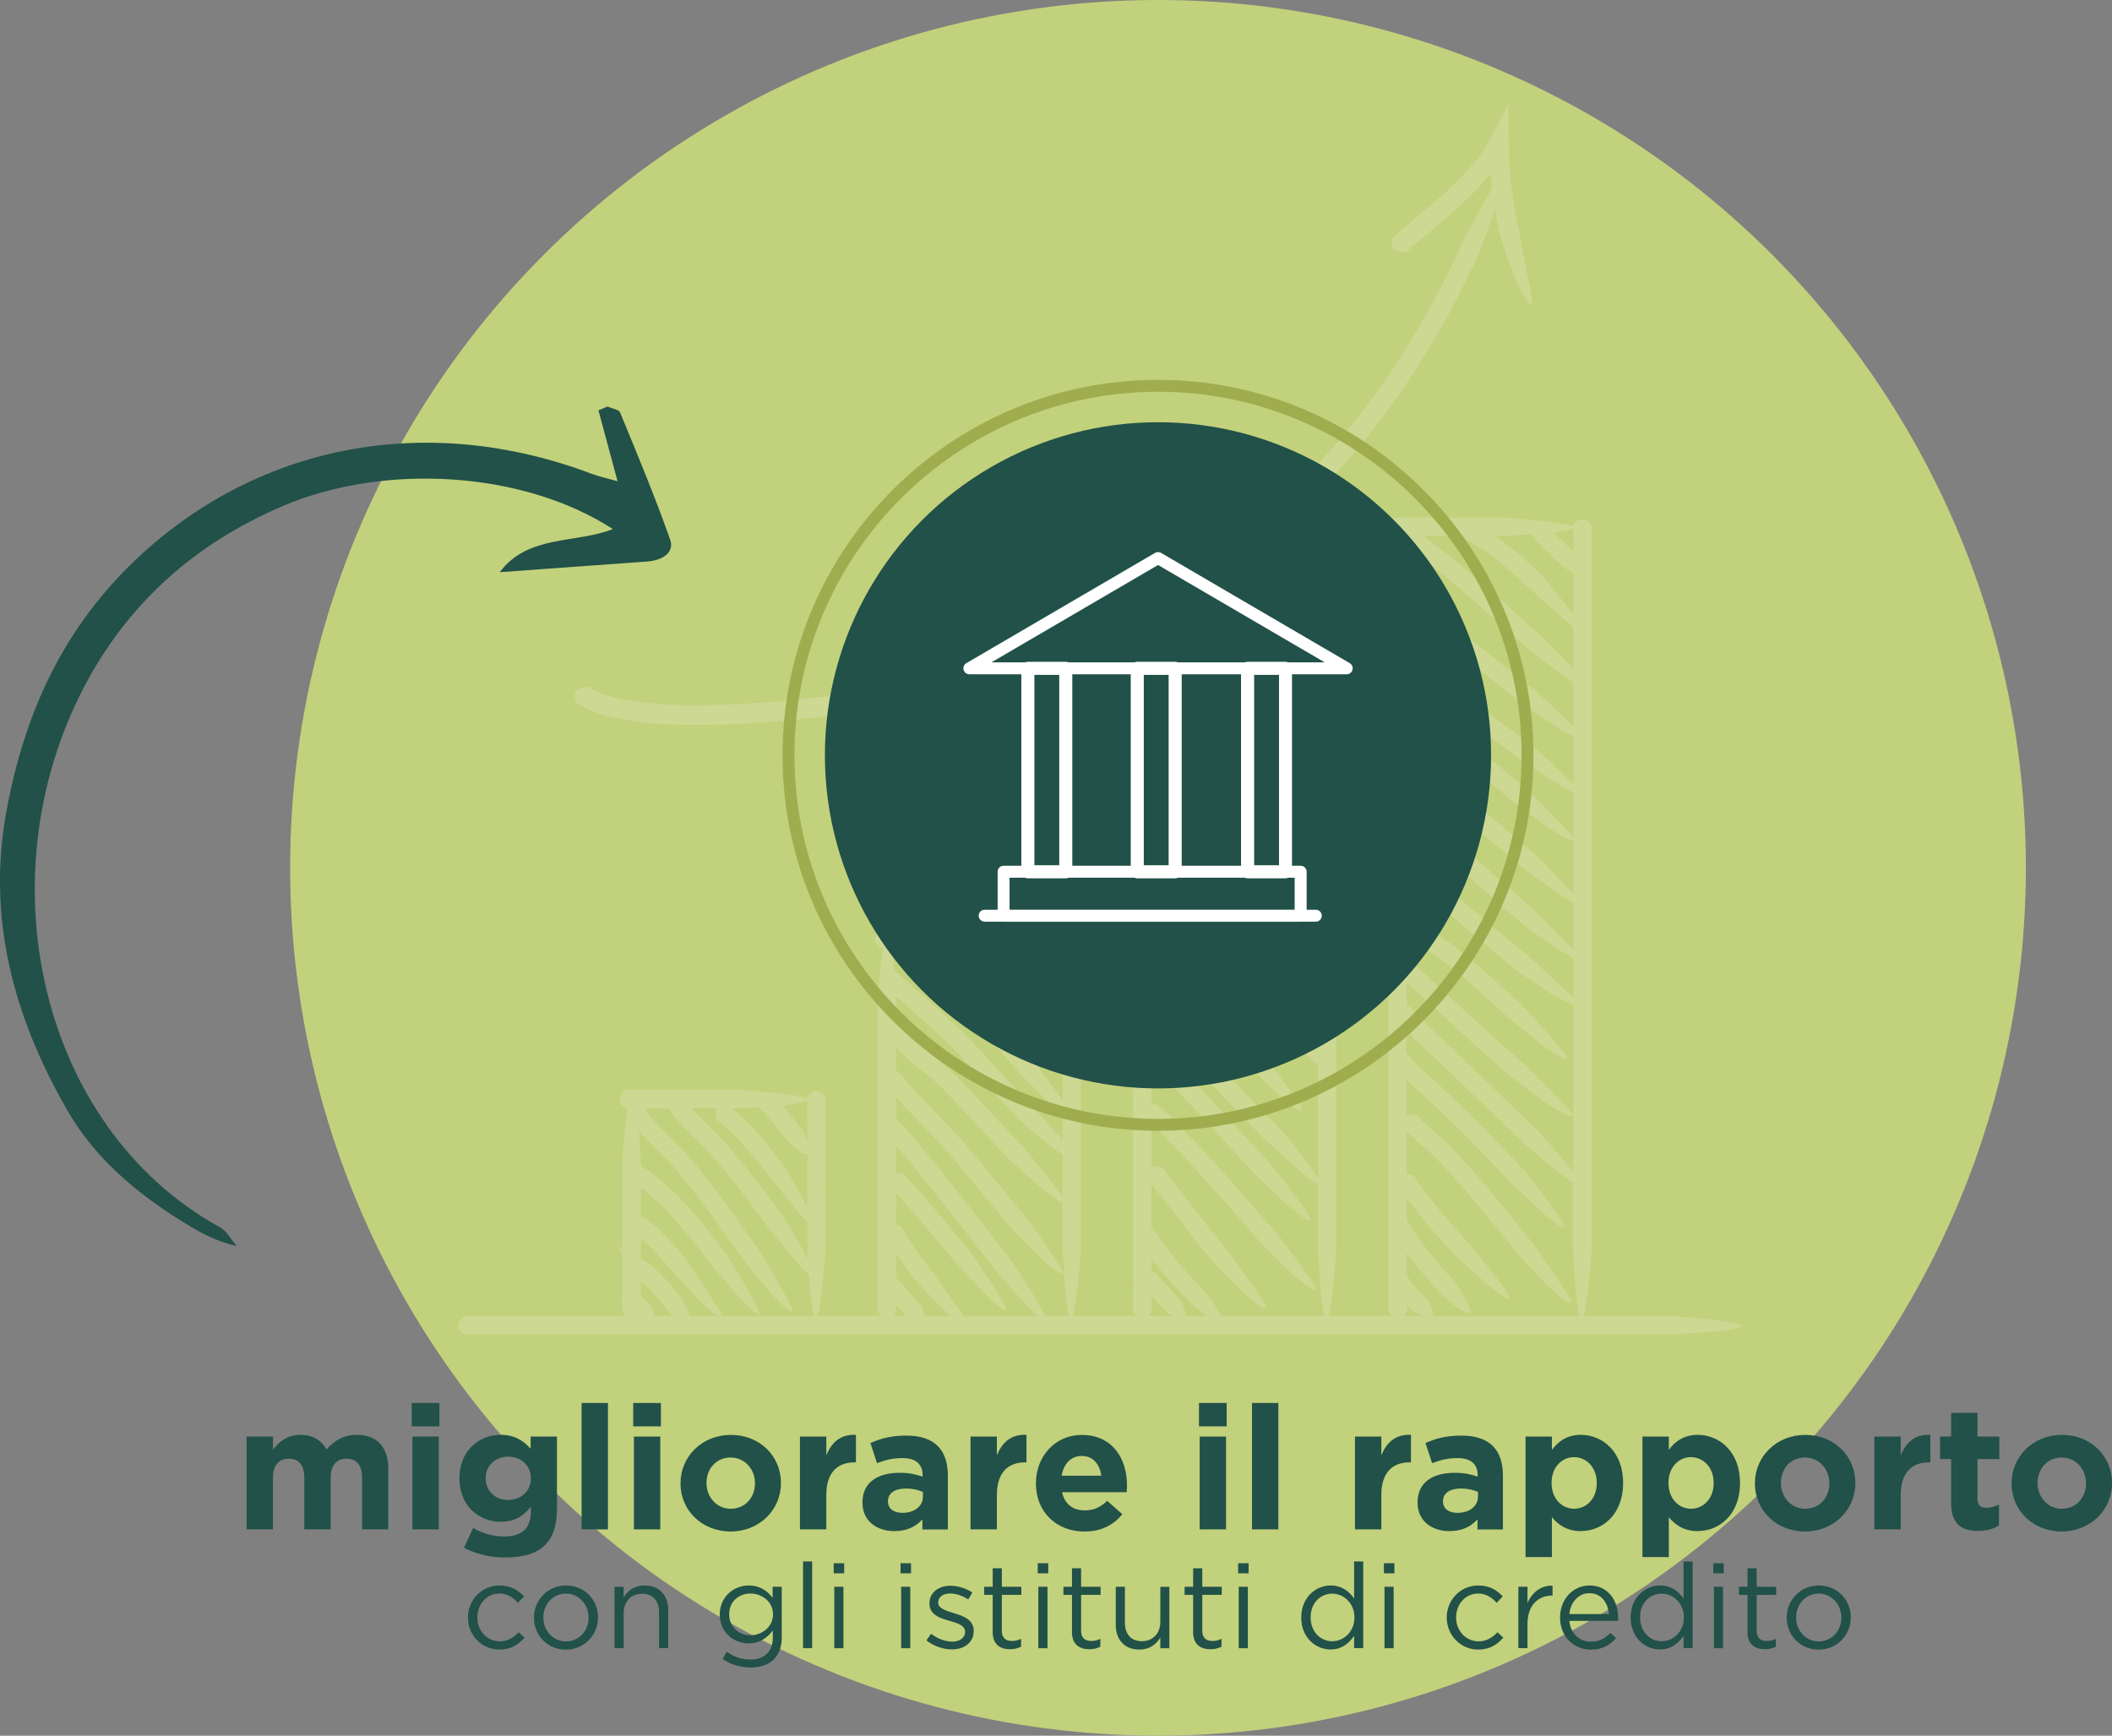 <?xml version="1.0" encoding="UTF-8"?>
<svg id="Livello_2" data-name="Livello 2" xmlns="http://www.w3.org/2000/svg" viewBox="0 0 391.14 321.46">
  <rect x="0" y="0" width="391.14" height="321.46" fill="#808080" stroke="none"/>
  <defs>
    <style>
      .cls-1 {
        fill: #a0ad4f;
      }

      .cls-2 {
        fill: #fff;
      }

      .cls-3 {
        fill: #c2d17b;
      }

      .cls-4 {
        fill: #215148;
      }

      .cls-5 {
        fill: #cdd893;
      }
    </style>
  </defs>
  <g id="varianti">
    <g>
      <circle class="cls-3" cx="214.46" cy="160.73" r="160.73"/>
      <g>
        <path class="cls-5" d="M318.53,246.52c3.83-.41,6.31-1.16.12-1.89-3.64-.52-8.84-.87-8.84-.87h-16.52c.21-.52.42-1.58.63-3.38.52-3.65.87-8.87.87-8.87V103.09s.01-5.68.01-5.68c-.01-.08-.11-.24-.14-.27-1.47-1.8-2.71-.71-3.2.05-.08.11-.08.14-.08.22v.1c-.36-.25-1.46-.5-3.62-.76-.58-.08-1.21-.16-1.84-.24-.01-.02-.03-.04-.03-.05-.02,0-.12.02-.15.03-3.29-.38-6.82-.62-6.82-.62h-3.16s-12.22-.01-12.22-.01h-5.67c-.08.01-.23.11-.27.14-1.79,1.48-.71,2.72.05,3.21.11.08.14.08.22.08h.04s0,.02.01.03c.04.13.07.14.14.19,0,0,0,0,.01,0-.02.13-.03.25-.05.38-.52,3.65-.87,8.87-.87,8.87v128.41s-.01,5.68-.01,5.68c.01.08.11.24.14.27.22.26.43.46.63.61h-11.91c.21-.52.42-1.58.63-3.38.52-3.65.87-8.87.87-8.87v-50.35c1.89,1.31,2.7,1.33,0-2.17v-35.64s0-5.68,0-5.68c-.01-.08-.11-.24-.14-.27-1.47-1.8-2.71-.71-3.2.05-.08.11-.08.14-.08.22v.1c-.36-.24-1.46-.5-3.62-.76-3.64-.52-8.84-.87-8.84-.87h-3.16s-4.32,0-4.32,0c-.13-.07-.25-.14-.38-.21-.08-.03-.27-.01-.32,0-.27.05-.49.13-.69.21h-6.52s-5.67,0-5.67,0c-.08.01-.23.11-.27.14-1.79,1.48-.71,2.72.05,3.2.11.08.14.08.22.08h.23c-.03.2-.05.4-.08.62-.52,3.65-.87,8.87-.87,8.87v88.16s-.01,5.68-.01,5.68c.01.08.11.24.14.27.21.26.42.46.63.61h-11.91c.21-.52.42-1.58.63-3.38.52-3.65.87-8.87.87-8.87v-52.03s.01-5.68.01-5.68c-.01-.08-.11-.24-.14-.27-1.47-1.8-2.71-.71-3.2.05-.08.11-.08.14-.08.22v.1c-.36-.24-1.46-.5-3.62-.76-3.64-.52-8.84-.87-8.84-.87h-3.16s-12.22-.01-12.22-.01h-5.67c-.08.01-.23.11-.27.14-1.79,1.48-.71,2.72.05,3.21.11.08.14.08.22.08h.23c-.03.2-.05.4-.08.62-.52,3.65-.87,8.87-.87,8.87v52.03s-.01,5.68-.01,5.68c.01.08.11.24.14.27.21.26.42.45.62.6h-11.9c.21-.52.42-1.58.63-3.38.52-3.65.87-8.87.87-8.87v-3.17s.01-19.28.01-19.28v-5.68c-.01-.08-.11-.24-.14-.27-1.47-1.8-2.71-.71-3.2.05-.08.11-.08.14-.08.22v.1c-.36-.24-1.46-.5-3.62-.76-3.64-.52-8.84-.87-8.84-.87h-3.16s-12.22-.01-12.22-.01h-5.67c-.08.01-.23.11-.27.14-1.79,1.48-.71,2.72.05,3.21.11.08.14.08.22.08h.23c-.03.2-.05.4-.08.62-.52,3.65-.87,8.87-.87,8.87v3.17s0,13.37,0,13.37l-.58-.32.58,1.5v4.73s0,3.21,0,3.21c-.08.08-.16.16-.21.23-.06.07-.05.07-.04.09.01.02.11.16.25.35v1.8c.01.08.11.24.14.27.21.26.42.45.62.6h-24.25s-5.67,0-5.67,0c-.08.01-.23.11-.27.14-1.79,1.48-.71,2.72.05,3.21.11.08.14.08.22.08h223.25s9.57-.57,9.17-.65ZM145.77,204.61c1.79-.19,3.29-.46,3.74-.76v7.41c-.27-.83-.6-1.57-.6-1.57,0,0-1.38-1.8-2.87-3.6-.39-.48-.79-.95-1.18-1.39.62-.05.99-.09.9-.1ZM136.6,205.26s1.86-.11,3.91-.24c.15.15.47.49.89.94.56.61,1.28,1.44,1.99,2.28,1.41,1.69,2.77,3.46,2.77,3.46,0,0,2.12,1.79,2.11,1.66.47.29.93.45,1.25.36v9.97c-.04-.08-.08-.16-.12-.24-.81-1.66-1.88-3.62-2.78-5.15-.45-.77-.85-1.43-1.15-1.9-.29-.47-.47-.75-.47-.75-.64-.86-1.29-1.71-1.96-2.56-1.2-1.51-2.46-3-3.81-4.42-1.15-1.19-2.36-2.34-3.65-3.41h1.03ZM132.83,205.26c-.09.11-.16.23-.21.36-.21.54-.12,1.15.02,1.56.03.13.05.15.12.19,1.41,1.11,2.74,2.34,4,3.66,1.26,1.32,2.45,2.73,3.61,4.18.55.69,1.09,1.4,1.63,2.11,0,0,.38.45.94,1.13.57.68,1.3,1.59,2.03,2.51,1.46,1.83,2.87,3.64,2.79,3.45.64.76,1.25,1.43,1.76,1.91v4.73s.06.93.13,2.19c-.85-1.62-1.95-3.51-2.84-5.02-.9-1.52-1.6-2.63-1.6-2.63l-1.87-2.57c-2.05-2.79-4.16-5.56-6.38-8.26-1.12-1.35-2.21-2.66-3.46-3.99-1.23-1.3-2.49-2.48-3.67-3.68-.6-.61-1.17-1.22-1.72-1.84h4.73ZM121.1,243.74c.01-.74-.24-1.51-.24-1.51,0,0-.8-.88-1.61-1.76-.2-.22-.39-.43-.57-.64v-2.57c.09.07.18.13.27.2.57.5,1.14,1.04,1.68,1.63,1.09,1.17,2.11,2.48,3.15,3.81,0,0,.44.39.94.84h-3.62ZM127.73,243.74c-.4-1.26-1.18-2.83-1.18-2.83-1.06-1.35-2.14-2.75-3.37-4.09-.62-.67-1.28-1.32-1.99-1.95-.73-.61-1.53-1.19-2.42-1.68l-.09-.05v-3.83c.91.77,1.79,1.62,2.64,2.52.32.33.63.69.94,1.03.59.66,1.16,1.32,1.73,2.01,0,0,.4.43,1.01,1.08.6.66,1.4,1.53,2.19,2.39,1.58,1.74,3.2,3.43,3.1,3.24,1.05,1.02,2.06,1.81,2.7,2.14h-5.26ZM133.67,243.74c0-.13-.05-.32-.19-.6-.27-.54-.81-1.39-1.66-2.68-.97-1.54-2.17-3.4-3.15-4.87-.98-1.47-1.76-2.55-1.76-2.55-.68-.82-1.38-1.65-2.1-2.45-.33-.37-.65-.74-1-1.1-1.35-1.42-2.79-2.8-4.45-4-.08-.04-.27-.05-.32-.05-.12,0-.24.02-.34.03v-5.43c.2.14.4.28.6.43.69.57,1.4,1.11,2.06,1.75,1.55,1.39,2.99,2.93,4.39,4.53,1.41,1.59,2.74,3.27,4.06,4.96l1.63,2.14s1.54,1.83,3.06,3.62c1.51,1.8,3.02,3.55,2.93,3.37,1.32,1.42,2.53,2.49,2.99,2.54.47.04.16-.9-1.4-3.59-.88-1.61-2.02-3.52-2.94-5.03-.92-1.51-1.64-2.61-1.64-2.61l-1.93-2.54c-1.36-1.73-2.72-3.46-4.19-5.12-1.46-1.67-2.98-3.3-4.67-4.81-.71-.68-1.5-1.29-2.27-1.92-.39-.31-.82-.59-1.22-.88l-.62-.44-.66-.39s-.12-.02-.18-.03v-.83s-.18-3.09-.36-5.69c.58.67,1.18,1.3,1.77,1.92,1.53,1.56,3.11,3,4.44,4.48,1.34,1.55,2.7,3.2,3.98,4.86,2.59,3.33,5.04,6.78,7.5,10.26l1.57,2.22s1.52,1.87,3,3.7c1.5,1.82,3.02,3.57,2.93,3.39,1.32,1.42,2.54,2.49,2.99,2.54.47.05.16-.9-1.41-3.58-1.78-3.21-4.48-7.66-4.48-7.66l-1.83-2.58c-2.46-3.48-4.95-6.98-7.59-10.39-1.33-1.71-2.68-3.36-4.13-5.03-1.52-1.69-3.1-3.12-4.55-4.6-1.18-1.21-2.3-2.45-3.13-3.76h4.35c1.1,1.57,2.37,2.96,3.64,4.25,1.24,1.26,2.49,2.43,3.63,3.63,1.11,1.18,2.22,2.52,3.31,3.82,2.16,2.63,4.23,5.34,6.26,8.1l1.6,2.18s1.52,1.85,3.01,3.67c1.49,1.82,2.97,3.59,2.88,3.4.64.71,1.24,1.33,1.75,1.79.15,2.24.29,4.33.33,4.14.16,1.54.38,2.87.63,3.5h-17.12ZM183.89,175.67s1.99-.12,4.12-.26c-.13.2-.23.37-.29.5-.04.08-.04.08-.02.1.02.02.35.34.83.84.48.49,1.1,1.17,1.7,1.85,1.21,1.37,2.36,2.81,2.36,2.81,0,0,.46.34.93.68.46.34.92.66.92.6.88.46,1.84.45,1.5-1.16-.13-1-.63-2.19-.63-2.19,0,0-1.19-1.5-2.47-2.97-.4-.46-.8-.9-1.18-1.31.93-.07,1.52-.12,1.41-.14,1.79-.19,3.29-.46,3.74-.76v18.33c-.09-.14-.19-.29-.29-.45-.96-1.56-2.16-3.42-3.15-4.89-.98-1.47-1.75-2.54-1.75-2.54-.67-.82-1.36-1.64-2.06-2.46-1.55-1.81-3.18-3.6-4.95-5.28-.47-.45-.95-.88-1.44-1.3h.72ZM180.81,175.67h.08l-.15.18c0-.07.02-.09.07-.18ZM178,175.67c0,.07.03.1.07.13.22.19.47.42.72.65l.4.37.24.21.17.14c.06.04.07.06.17.12,0,0,.01,0,.02,0,.85.69,1.68,1.4,2.48,2.17,1.65,1.56,3.2,3.26,4.71,5.01.58.67,1.15,1.36,1.73,2.05,0,0,1.61,1.76,3.2,3.48,1.58,1.74,3.18,3.42,3.08,3.24.66.65,1.29,1.21,1.82,1.63v8.98c-2.09-3-5.08-6.93-5.08-6.93l-2.07-2.38-7.46-8.6c-1.27-1.43-2.46-2.85-3.89-4.29-1.4-1.4-2.87-2.67-4.29-3.91-.8-.7-1.58-1.39-2.34-2.09h6.33ZM167.35,175.67c0,.18.02.35.05.5.02.14.04.16.1.22,1.38,1.42,2.84,2.71,4.27,3.95,1.43,1.24,2.83,2.46,4.12,3.74,1.24,1.25,2.49,2.73,3.74,4.13l7.45,8.58,1.79,2.05s1.69,1.72,3.37,3.37c1.68,1.66,3.36,3.24,3.25,3.07.46.4.9.76,1.31,1.08v4.8c-.99-1.1-2.05-2.27-2.92-3.26-1.14-1.32-1.98-2.29-1.98-2.29-.74-.73-1.46-1.49-2.18-2.24-3.13-3.28-6.16-6.7-9.3-10.07-.8-.85-1.59-1.71-2.46-2.52-.84-.8-1.68-1.59-2.53-2.37-1.7-1.56-3.42-3.08-5.14-4.59-1.42-1.25-2.83-2.5-4.21-3.76-.07-.04-.25-.07-.29-.08-.06,0-.1,0-.16,0-.13-2.01-.26-3.75-.29-3.58-.03-.25-.05-.5-.08-.74h2.1ZM165.91,184.5c.71.63,1.41,1.26,2.12,1.89,1.71,1.51,3.42,3.02,5.09,4.55.83.77,1.66,1.54,2.48,2.32.8.75,1.56,1.57,2.33,2.39,3.1,3.32,6.15,6.75,9.33,10.09.64.66,1.26,1.32,1.91,1.97,0,0,1.79,1.64,3.65,3.14,1.84,1.52,3.74,2.88,3.61,2.72.13.09.25.16.38.25v7.8c-.34-.52-.87-1.23-1.64-2.18-2.24-2.9-5.56-6.9-5.56-6.9l-2.17-2.29-7.99-8.52-2.03-2.12-1.05-1.08c-.36-.36-.82-.74-1.19-1.05-1.55-1.28-3.07-2.44-4.47-3.67-1.35-1.19-2.62-2.46-3.42-3.81-.05-.05-.2-.11-.24-.12-.41-.12-.75-.18-1.07-.19v-4.08s-.03-.43-.07-1.1ZM165.3,243.74c.25-.19.45-.43.59-.65.08-.11.08-.14.08-.22v-1.15c.74.83,1.43,1.62,1.79,2.02h-2.46ZM171.23,243.74c-.15-.91-.59-1.89-.59-1.89,0,0-1.16-1.32-2.33-2.64-.6-.66-1.2-1.31-1.66-1.81-.31-.33-.55-.58-.68-.72v-4.53c.37.55.73,1.11,1.12,1.65.33.47.67.93,1.01,1.39.55.74,1.12,1.47,1.69,2.2,0,0,1.63,1.82,3.31,3.5,1.19,1.21,2.39,2.35,2.94,2.85h-4.8ZM178.49,243.74c-.2-.29-.42-.6-.67-.94-1.04-1.52-2.34-3.3-3.35-4.72-1.01-1.44-1.74-2.47-1.74-2.47-.65-.81-1.28-1.62-1.9-2.45-.32-.44-.65-.88-.95-1.33-1.07-1.51-2.06-3.05-2.96-4.63-.05-.06-.21-.14-.24-.16-.25-.1-.49-.16-.7-.2v-5.85c.88.97,1.76,1.94,2.62,2.93,2.15,2.46,4.26,4.97,6.35,7.5l1.72,2.09s1.63,1.76,3.23,3.48c1.6,1.72,3.19,3.4,3.09,3.22,2.77,2.71,4.93,4.11,1.53-1.11-1.92-3.14-4.94-7.41-4.94-7.41l-2.01-2.45c-2.1-2.55-4.22-5.09-6.41-7.59-1.26-1.43-2.53-2.85-3.84-4.25-.06-.05-.24-.1-.29-.1-.43-.06-.78-.05-1.07.01v-5.09c.38.44.76.87,1.14,1.31,5.35,6.39,10.5,13.04,15.65,19.66l1.66,2.14s6.33,7.23,6.15,6.86c.58.6,1.14,1.14,1.62,1.56h-13.71ZM193.58,243.74c-.25-.57-.71-1.42-1.45-2.63-1.83-3.19-4.74-7.53-4.74-7.53l-1.94-2.5c-5.17-6.64-10.3-13.28-15.74-19.78-.62-.73-1.24-1.46-1.88-2.18-.59-.66-1.17-1.31-1.86-1.97v-3.89c.51.57,1.02,1.13,1.54,1.68,3.1,3.3,6.32,6.38,9.12,9.73l8.57,10.32,1.75,2.09s1.66,1.75,3.31,3.43c1.65,1.69,3.32,3.3,3.21,3.12,1.44,1.3,2.73,2.26,3.19,2.28.47,0,.09-.92-1.71-3.45-1.02-1.53-2.3-3.33-3.33-4.76-1.03-1.43-1.79-2.48-1.79-2.48l-2.03-2.42-8.59-10.35c-2.95-3.52-6.21-6.64-9.24-9.87-1.28-1.36-2.52-2.74-3.69-4.16-.06-.05-.23-.11-.27-.11-.02,0-.04,0-.07,0v-4.36c.79.89,1.63,1.68,2.47,2.43,1.52,1.34,3.1,2.53,4.54,3.73.38.32.67.55,1,.88l.98,1.01,2,2.09,7.98,8.5,1.87,1.98s1.76,1.65,3.52,3.23c1.76,1.58,3.52,3.08,3.4,2.91,1.28,1.01,2.44,1.78,3.05,1.99v8.35s.57,9.6.64,9.19c.16,1.55.38,2.87.64,3.5h-4.5ZM231.18,139.55s1.18-.07,2.68-.16c-.18.31-.28.59-.34.77-.03.08-.02.09,0,.11.03.02.5.42,1.16,1.05.66.63,1.51,1.5,2.31,2.41,1.61,1.83,3.1,3.81,3.1,3.81,0,0,.57.51,1.14,1.01.57.5,1.13.99,1.12.92,1.05.74,2.13.92,1.54-1.1-.27-1.25-1.01-2.8-1.01-2.8,0,0-1.54-2.07-3.29-4.06-.76-.86-1.55-1.69-2.23-2.36,1.75-.12,3.14-.23,2.98-.25,1.79-.19,3.29-.46,3.74-.76v17.53c-.04-.06-.08-.11-.12-.17-1-1.55-2.28-3.38-3.35-4.8-1.07-1.42-1.9-2.45-1.9-2.45-.73-.78-1.46-1.56-2.22-2.32-2.21-2.26-4.55-4.43-7.11-6.38h1.79ZM212.83,139.55c0,.08.02.16.03.23.02.14.04.16.09.22,1.31,1.38,2.65,2.74,3.99,4.08,4.74,4.75,9.61,9.33,14.47,13.91l1.97,1.86s1.84,1.54,3.64,3.04c1.8,1.51,3.55,2.98,3.44,2.82,3.02,2.38,5.33,3.58,1.4-1.28-2.26-2.92-5.81-6.76-5.81-6.76l-2.3-2.17c-4.85-4.58-9.7-9.15-14.38-13.85-.69-.7-1.37-1.4-2.06-2.11h5.96c1.2.68,2.38,1.45,3.5,2.29,2.59,1.91,5,4.14,7.3,6.48.63.63,1.24,1.28,1.85,1.93,0,0,.43.41,1.07,1.02.63.62,1.47,1.44,2.31,2.26,1.65,1.65,3.27,3.29,3.17,3.11.58.55,1.14,1.04,1.62,1.43v16.73c-.21-.25-.43-.49-.63-.72-1.18-1.32-2.09-2.27-2.09-2.27l-2.35-2.15c-3.48-3.16-7.02-6.24-10.54-9.32l-5.3-4.63c-.23-.2-.43-.39-.68-.59l-.74-.58-1.42-1.07c-.93-.7-1.84-1.39-2.69-2.1-1.37-1.15-2.64-2.39-3.49-3.75-.05-.05-.2-.11-.24-.12-.29-.08-.55-.13-.8-.15-.17-2.8-.46-7.34-.51-7.06-.03-.25-.05-.5-.08-.74h.29ZM239.12,202.31c-2.11-3-5.23-7.14-5.23-7.14l-2.06-2.39c-4.45-5.16-8.91-10.4-13.94-15.18-.7-.66-1.4-1.32-2.13-1.96l-1.09-.96-1.12-.92c-.06-.04-.2-.06-.27-.06v-5.94c.1.08.21.15.31.23.73.56,1.48,1.11,2.19,1.71,6.93,5.6,13.13,12.16,19.26,18.8l1.84,2s1.73,1.66,3.43,3.29c1.7,1.63,3.4,3.19,3.29,3.02.17.15.34.29.5.42v20.92c-.31-.53-.8-1.24-1.5-2.17-2.15-3.01-5.57-6.96-5.57-6.96l-2.22-2.26c-5.9-6.02-11.72-12.08-16.85-18.64-1.15-1.47-2.26-2.96-3.32-4.49-.06-.06-.22-.12-.27-.14-.44-.12-.8-.15-1.11-.13v-5.33l.22.19c.7.6,1.37,1.24,2.05,1.88,4.85,4.61,9.26,9.77,13.71,14.93l1.78,2.06s1.68,1.72,3.36,3.39c1.68,1.66,3.38,3.24,3.27,3.06,1.46,1.28,2.8,2.19,3.25,2.2.47,0,.06-.92-1.79-3.41ZM239.68,188.5l-2.14-2.33c-6.16-6.67-12.44-13.34-19.63-19.15-.74-.62-1.52-1.19-2.28-1.78-.76-.6-1.55-1.14-2.35-1.7,0,0-.01,0-.02,0v-3.9c1.06,1.16,2.22,2.18,3.36,3.13,1.3,1.08,2.61,2.08,3.8,3.12l3.68,3.28c2.44,2.2,4.85,4.44,7.25,6.7l1.97,1.86s7.34,6.18,7.1,5.85c3.07,2.35,5.39,3.49,1.39-1.29-2.29-2.89-5.82-6.73-5.82-6.73l-2.3-2.18c-2.41-2.27-4.84-4.53-7.3-6.75l-3.72-3.32c-1.3-1.13-2.62-2.14-3.86-3.17-1.42-1.17-2.74-2.37-3.79-3.71-.06-.05-.22-.1-.26-.1-.62-.12-1.11-.1-1.48.02v-4.38c.71.74,1.45,1.41,2.2,2.04,1.87,1.58,3.87,2.88,5.5,4.32l5.27,4.61c3.53,3.07,7.05,6.14,10.5,9.27l1.99,1.82s1.84,1.52,3.64,3.01c.6.5,1.19,1,1.71,1.43v15.8c-2.02-2.75-4.41-5.76-4.41-5.76ZM212.59,243.74c.25-.2.45-.44.59-.65.08-.11.08-.14.08-.22v-2.84c.15.17.31.34.47.5,1.2,1.31,2.45,2.61,2.45,2.61,0,0,.48.29.97.57.02.01.05.03.07.04h-4.63ZM219.57,243.74c.04-.22.02-.52-.11-.91-.21-.94-.76-2-.76-2,0,0-1.21-1.27-2.43-2.59-1.23-1.33-2.47-2.67-2.5-2.7-.02,0-.12.04-.14.05-.13.07-.24.14-.36.21v-2.69c.67.9,1.42,1.85,2.21,2.78,1.26,1.5,2.59,2.92,3.59,3.96,1.01,1.03,1.68,1.72,1.68,1.72,0,0,.92.71,1.84,1.41.36.27.71.53,1.01.75h-4.02ZM226.16,243.74c-.11-.23-.26-.5-.45-.81-.9-1.61-2.41-3.61-2.41-3.61,0,0-.66-.68-1.66-1.7-.99-1.03-2.28-2.41-3.5-3.86-1.22-1.44-2.36-2.93-3.15-4.11-.8-1.17-1.27-1.99-1.3-2.04-.03-.02-.15-.04-.18-.04-.09,0-.17.02-.25.02v-8.27c.89,1.27,1.86,2.38,2.76,3.47l.43.52c.13.16.26.32.4.51l.83,1.09,1.69,2.2c1.13,1.46,2.28,2.92,3.44,4.37l1.73,2.12s1.65,1.78,3.32,3.46c1.67,1.69,3.37,3.27,3.26,3.09,1.47,1.28,2.8,2.2,3.26,2.2.47-.01.05-.91-1.79-3.4-2.2-3.08-5.14-7.18-5.14-7.18l-1.98-2.43c-1.14-1.43-2.28-2.87-3.4-4.32l-1.68-2.18-.84-1.11c-.13-.18-.29-.38-.45-.58l-.45-.55c-1.23-1.47-2.43-2.85-3.26-4.28-.05-.05-.2-.12-.24-.13-.83-.27-1.44-.27-1.89-.06v-7.92c.97.82,1.9,1.76,2.84,2.73l2.04,2.14c.35.36.71.73,1.04,1.06.33.34.65.7.98,1.05,1.3,1.41,2.63,2.87,3.93,4.33,2.61,2.92,5.18,5.87,7.78,8.83l1.8,2.04s1.71,1.69,3.39,3.35c1.69,1.65,3.38,3.22,3.27,3.05,2.94,2.54,5.18,3.78,1.46-1.2-2.11-3.01-5.28-7.13-5.28-7.13l-2.09-2.37c-2.59-2.95-5.17-5.91-7.79-8.85-1.32-1.48-2.62-2.92-3.99-4.4-.34-.37-.68-.74-1.03-1.1-.36-.36-.69-.69-1.03-1.04l-2.03-2.13c-1.33-1.38-2.73-2.8-4.43-4.02-.08-.04-.28-.06-.32-.06-.2,0-.38.04-.54.07v-7.15c.14.12.27.24.41.35l.54.44.45.36,2.02,2.07c4.75,4.9,9.37,9.94,14.02,14.99l1.84,2s1.74,1.66,3.45,3.28c1.71,1.62,3.41,3.17,3.3,3,2.95,2.51,5.2,3.76,1.45-1.22-2.13-3-5.4-7.06-5.4-7.06l-2.14-2.32c-4.64-5.04-9.28-10.11-14.07-15.06l-2.19-2.25-.59-.46-.49-.4c-.32-.27-.63-.55-.88-.79-.05-.03-.19-.04-.23-.04-.05.01-.11.01-.15.04l-.06.03c-.12.1-.26.2-.4.28-.14.08-.22.14-.31.18.02-.09.04-.17.04-.26,0-.14-.02-.29-.1-.43-.06-.07-.08-.14-.21-.21-.07-.03-.13-.06-.23-.08-.03,0-.05,0-.08,0v-6.3c.66.89,1.32,1.78,2,2.65,5.28,6.75,11.2,12.89,17.12,18.93l1.9,1.94s1.78,1.6,3.53,3.17c1.75,1.57,3.44,3.11,3.33,2.94,1.24,1.05,2.35,1.88,2.94,2.12v11.73s.57,9.6.64,9.19c.16,1.55.38,2.87.64,3.5h-19.21ZM291.38,97.88v4.19c-.11-.1-.22-.21-.35-.32-.62-.58-1.45-1.34-2.25-2.12-.35-.34-.69-.67-1.01-1,1.74-.19,3.17-.45,3.61-.75ZM278.47,99.29s2.59-.15,5.02-.31c.17.21.37.47.62.74.61.7,1.44,1.54,2.26,2.33.83.8,1.66,1.56,2.27,2.13.61.57,1.02.94,1.02.94,0,0,.58.35,1.17.69.19.11.38.22.55.32v7.79c-.15-.21-.31-.42-.49-.66-1.07-1.5-2.45-3.26-3.58-4.63-1.13-1.37-2.03-2.35-2.03-2.35-.77-.74-1.54-1.49-2.35-2.21-1.65-1.5-3.37-2.95-5.21-4.28-.24-.17-.49-.34-.73-.51h1.47ZM270.85,99.29c.04.1.09.2.13.28.06.12.08.13.15.17,1.59.82,3.12,1.77,4.6,2.84,1.7,1.23,3.34,2.6,4.92,4.03.66.59,1.3,1.21,1.95,1.82,0,0,1.79,1.54,3.52,3.11,1.73,1.57,3.43,3.13,3.32,2.95.71.61,1.38,1.13,1.94,1.52v7.85c-1.14-1.21-2.43-2.54-3.5-3.63-1.23-1.26-2.14-2.18-2.14-2.18l-2.36-2.09c-6.08-5.41-12.11-11-18.74-15.98-.31-.24-.62-.47-.94-.7h7.14ZM260.35,101.09c.76.54,1.52,1.07,2.25,1.64,6.44,4.83,12.41,10.35,18.52,15.79l2.04,1.81s1.9,1.49,3.79,2.9c1.89,1.42,3.79,2.74,3.66,2.59.26.17.52.33.77.48v8.17c-.13-.13-.27-.26-.42-.39-2.62-2.57-6.49-6.04-6.49-6.04l-2.48-1.95-8.12-6.5-2.04-1.64-.51-.41-.58-.43c-.39-.27-.76-.53-1.13-.77-1.49-.98-2.94-1.86-4.26-2.83-1.43-1.05-2.75-2.21-3.5-3.5-.04-.05-.19-.1-.23-.11-.4-.12-.74-.17-1.06-.19v-.47s-.36-6.11-.55-8.38c.11.08.23.16.34.24ZM287.56,205.05c3.29,2.08,5.67,2.98,1.27-1.4-1.26-1.34-2.82-2.9-4.06-4.15-1.25-1.24-2.16-2.16-2.16-2.16l-2.37-2.06c-5.27-4.63-10.42-9.43-15.61-14.22l-4.08-3.74v-4.14c.7.54,1.4,1.06,2.11,1.56,1.34.94,2.66,1.82,3.91,2.74.63.46,1.22.92,1.83,1.42.61.5,1.25,1,1.85,1.51,2.44,2.02,4.8,4.14,7.16,6.29l1.99,1.83s1.86,1.52,3.68,3c1.83,1.48,3.66,2.9,3.53,2.74,1.57,1.13,2.97,1.95,3.43,1.91.47-.05-.02-.92-2.08-3.24-1.18-1.4-2.66-3.06-3.85-4.36-1.2-1.3-2.08-2.25-2.08-2.25l-2.33-2.15c-2.37-2.18-4.78-4.34-7.28-6.41-.63-.53-1.24-1.01-1.87-1.53-.63-.52-1.3-1.04-1.97-1.53-1.33-.98-2.68-1.87-3.96-2.78-1.47-1.04-2.86-2.09-4.07-3.28v-5.79c.6.51,1.21,1,1.81,1.48,5.54,4.41,10.91,9.16,16.47,13.7l2.12,1.72s1.97,1.4,3.94,2.72c1.97,1.32,3.94,2.54,3.8,2.39,1.04.6,2,1.07,2.69,1.32v30.91c-.19-.24-.4-.5-.64-.79-2.28-2.91-5.79-6.76-5.79-6.76l-2.28-2.19-8.79-8.44-4.39-4.22c-1.48-1.44-3-2.81-4.44-4.19-1.34-1.29-2.67-2.6-3.79-3.95-.06-.05-.22-.1-.26-.1-.16-.03-.31-.04-.46-.05v-4.45l1.77,1.62c5.18,4.77,10.35,9.59,15.67,14.26l2.06,1.79s1.92,1.47,3.82,2.86c1.91,1.39,3.81,2.71,3.68,2.55ZM289.9,183.4c-2.65-2.52-6.46-6.02-6.46-6.02l-2.44-1.98c-5.51-4.5-10.86-9.23-16.51-13.74-1.42-1.13-2.79-2.25-3.93-3.47v-5.14c1.08,1,2.2,1.88,3.32,2.74l2.09,1.55c.64.46,1.29,1.04,1.93,1.56,1.31,1.1,2.61,2.21,3.9,3.33l7.75,6.83,2.06,1.79s1.92,1.47,3.84,2.86c1.92,1.39,3.85,2.68,3.72,2.52.83.51,1.61.94,2.24,1.23v7.35c-.38-.39-.87-.85-1.49-1.41ZM290.39,174.81c-2.56-2.61-6.24-6.25-6.24-6.25l-2.37-2.07-7.75-6.84c-1.3-1.14-2.62-2.26-3.95-3.38-.7-.56-1.33-1.14-2.08-1.68l-2.06-1.53c-1.47-1.12-2.89-2.27-4.07-3.52-.06-.04-.22-.08-.26-.08-.41-.04-.75-.03-1.05.02v-6.35c1.04.78,2.07,1.57,3.09,2.37,5.37,4.21,10.59,8.65,15.83,13.1l2.07,1.76s1.93,1.43,3.82,2.84c1.9,1.39,3.78,2.73,3.65,2.57.9.59,1.73,1.09,2.37,1.41v8.62c-.28-.29-.61-.62-.99-.99ZM290.31,164.38c-2.48-2.71-6.22-6.34-6.22-6.34l-2.41-2.04c-5.24-4.45-10.48-8.92-15.92-13.19-1.5-1.17-3.01-2.34-4.55-3.47-.07-.04-.26-.05-.3-.05-.12,0-.24.02-.35.03v-5.78c.46.36.93.68,1.37.98.83.54,1.54,1.02,2.34,1.56,4.86,3.26,9.4,6.95,13.93,10.74l2.08,1.74s1.93,1.42,3.83,2.82c1.9,1.39,3.8,2.72,3.67,2.56,1.63,1.06,3.06,1.8,3.51,1.74.04,0,.08-.02.1-.04v9.9c-.3-.34-.66-.72-1.08-1.15ZM289.05,152.54c-2.5-2.68-6.24-6.31-6.24-6.31l-2.43-2.04c-4.55-3.8-9.21-7.6-14.19-10.94-.77-.53-1.62-1.1-2.38-1.59-.76-.5-1.42-.98-1.98-1.53-.05-.04-.22-.06-.25-.06-.4-.02-.73.01-1.02.07v-3.8c.47.29.93.57,1.39.83.84.49,1.58.93,2.38,1.44,5.07,3.17,9.96,6.65,14.79,10.24l2.17,1.62s1.99,1.32,3.95,2.62c1.96,1.3,3.88,2.56,3.74,2.41.92.56,1.76,1.03,2.42,1.32v8.49c-.18-.44-.9-1.31-2.34-2.77ZM290.21,144.07c-2.58-2.63-6.53-6.06-6.53-6.06l-2.54-1.9c-4.86-3.62-9.83-7.16-15-10.4-.79-.51-1.67-1.03-2.47-1.5-.81-.47-1.59-.94-2.31-1.43-.07-.03-.24-.03-.28-.03-.19.02-.36.06-.52.09v-8.96c.14.14.28.29.42.42.76.73,1.55,1.38,2.36,1.96,1.48,1.08,3,2,4.41,2.92.35.23.7.46,1.02.69l.47.34.5.4,2.02,1.62,8.14,6.51,2.14,1.68s1.98,1.37,3.94,2.68c1.96,1.31,3.91,2.55,3.77,2.4.59.34,1.14.64,1.64.9v8.84c-.32-.34-.71-.73-1.18-1.18ZM259.88,243.75c.25-.2.45-.44.59-.66.08-.11.08-.14.08-.22v-1.15c.16.15.31.3.45.43.53.49.9.79.9.79,0,0,.53.27,1.06.49.29.13.58.24.78.31h-3.86ZM265.07,243.75c.35-.19.48-.62.1-1.43-.35-.92-.99-1.91-.99-1.91,0,0-.34-.28-.8-.71-.47-.43-1.07-1.02-1.57-1.64-.25-.31-.47-.63-.66-.92-.11-.17-.1-.21-.37-.61-.08-.11-.15-.21-.23-.31h0v-4.1c.52.7,1.09,1.43,1.66,2.15,1.16,1.44,2.36,2.82,3.26,3.83.91,1.01,1.51,1.68,1.51,1.68,0,0,.85.7,1.68,1.4.84.68,1.66,1.34,1.63,1.25,1.48,1.01,2.8,1.33,1.42-1.25-.75-1.58-2.08-3.55-2.08-3.55,0,0-.6-.67-1.51-1.68-.9-1.01-2.08-2.37-3.2-3.76-1.13-1.39-2.19-2.83-2.94-3.95-.75-1.11-1.21-1.89-1.24-1.94-.03-.02-.15-.03-.18-.03-.01,0-.02,0-.03,0v-4.44c.61.86,1.24,1.71,1.89,2.53,1.59,2.03,3.26,3.98,4.98,5.87.61.68,1.24,1.35,1.86,2.02,0,0,1.76,1.66,3.51,3.24,1.75,1.58,3.48,3.1,3.37,2.93,2.97,2.45,5.25,3.69,1.43-1.24-1.1-1.48-2.49-3.21-3.6-4.58-1.11-1.37-1.93-2.36-1.93-2.36-.71-.76-1.43-1.52-2.13-2.3-1.67-1.85-3.29-3.74-4.81-5.68-1.15-1.45-2.22-2.95-3.22-4.49-.05-.06-.22-.13-.26-.14-.43-.14-.79-.18-1.1-.17v-7.95c1.19,1.38,2.53,2.36,3.67,3.35l.51.45.23.21.25.25,1.01,1.02c.68.68,1.33,1.39,2,2.09,1.31,1.42,2.6,2.86,3.86,4.34,2.53,2.95,4.98,5.99,7.44,9.04l1.71,2.11s1.62,1.78,3.25,3.49c1.62,1.72,3.27,3.35,3.16,3.17,1.42,1.33,2.72,2.29,3.17,2.31.47,0,.09-.91-1.67-3.47-2.01-3.07-5-7.32-5-7.32l-1.99-2.46c-2.46-3.05-4.93-6.12-7.5-9.12-1.28-1.51-2.61-2.98-3.95-4.44-.69-.72-1.36-1.45-2.07-2.16l-1.06-1.07-.27-.27-.31-.29-.6-.52c-.76-.64-1.47-1.21-2.13-1.8-.65-.59-1.24-1.18-1.65-1.79-.05-.04-.2-.09-.23-.09-.8-.15-1.41-.16-1.86.04v-6.54c.56.54,1.12,1.07,1.68,1.57l2.05,1.81,1.98,1.85c1.32,1.25,2.63,2.52,3.92,3.8,2.59,2.56,5.12,5.19,7.64,7.84l1.86,1.97s1.74,1.64,3.45,3.26c1.71,1.61,3.39,3.18,3.28,3.01,2.91,2.53,5.15,3.83,1.46-1.2-2.1-3.03-5.41-7.08-5.41-7.08l-2.18-2.31c-2.53-2.67-5.09-5.32-7.71-7.91-1.31-1.3-2.63-2.58-3.97-3.86l-2.04-1.9-2.07-1.83c-1.38-1.23-2.68-2.47-3.65-3.82-.05-.05-.21-.1-.25-.11-.02,0-.04,0-.06,0v-4.25c.71.73,1.43,1.43,2.15,2.13,1.49,1.43,2.99,2.79,4.43,4.18l4.4,4.22,8.8,8.45,1.96,1.88s7.31,6.22,7.07,5.89c.74.58,1.44,1.08,2.01,1.44v11.99s.57,9.6.64,9.19c.16,1.55.38,2.88.64,3.5h-27.59Z"/>
        <path class="cls-5" d="M179.8,123.81l-3.22.89-3.24.81c-1.09.27-2.15.53-3.23.75-1.08.23-2.17.43-3.27.63-8.78,1.57-17.69,2.67-26.59,3.3-4.45.31-8.91.47-13.33.4-4.42-.09-8.85-.39-13-1.37-1.84-.45-3.62-1.09-5.01-2-.06-.03-.22-.03-.26-.02-1.08.16-1.78.52-2.05,1.06-.28.53-.14,1.24.1,1.75.06.16.09.18.18.25,2,1.3,4.1,1.99,6.17,2.51,4.55,1.08,9.08,1.37,13.57,1.48,4.5.08,8.97-.07,13.42-.37,8.91-.6,17.75-1.69,26.54-3.22,2.2-.4,4.41-.8,6.61-1.34,2.17-.54,4.34-1.05,6.49-1.67,2.16-.57,4.29-1.25,6.44-1.89l3.19-1.05c1.07-.34,2.12-.72,3.17-1.11,4.22-1.5,8.36-3.23,12.43-5.11,4.08-1.86,8.05-3.97,11.92-6.23,3.89-2.25,7.63-4.73,11.26-7.37.9-.67,1.82-1.31,2.7-2.01l2.65-2.09c.87-.71,1.72-1.44,2.58-2.16.87-.71,1.7-1.47,2.53-2.22,1.69-1.48,3.29-3.06,4.9-4.63.79-.79,1.56-1.61,2.35-2.42.79-.8,1.54-1.63,2.29-2.47,3.04-3.31,5.86-6.81,8.54-10.41,2.71-3.58,5.16-7.35,7.53-11.15l1.73-2.89c.58-.96,1.1-1.95,1.66-2.93,1.12-1.94,2.12-3.95,3.16-5.94l2.54-5.23.73-1.62s.23-.61.57-1.51c.17-.45.37-.98.58-1.54.2-.57.4-1.17.61-1.77.4-1.18.79-2.34,1.08-3.19.1.6.21,1.2.32,1.8.2.97.38,1.94.62,2.91,0,0,.73,2.52,1.61,4.92.87,2.41,1.87,4.69,1.84,4.47.89,1.89,1.81,3.35,2.26,3.55.23.1.34-.12.3-.77-.05-.64-.25-1.72-.61-3.33-.39-1.92-.86-4.21-1.2-6.04-.34-1.82-.55-3.17-.55-3.17-.26-1.07-.48-2.15-.69-3.23-.42-2.18-.73-4.38-.95-6.58l-.08-.83-.08-1.18c-.09-1.12-.13-2.29-.14-3.52l-.11-7.2v-.8s-.02-.19-.02-.19v-.1s0-.05,0-.05c0-.02,0-.04-.01,0l-.24.46-1.09,2.07-1.12,2.13-.56,1.06-.52.94c-.34.62-.69,1.3-1.03,1.73-.34.48-.68.99-1.02,1.45-.17.23-.35.45-.53.67l-.26.32-.53.62c-2.87,3.3-6.28,6.23-9.76,9.13l-2.34,1.95c-.79.67-1.56,1.32-2.38,2.14-.06.08-.12.29-.13.34-.11.7-.04,1.27.18,1.64.23.32.56.41.86.47.32.05.54.16.8.19.12.02.23.03.36.03.12,0,.22,0,.33-.02.13,0,.15-.03.2-.08.6-.61,1.38-1.27,2.13-1.91l2.32-1.93c3.51-2.94,7.05-5.96,10.18-9.55l.86-1.03.13,1.41c.04.41.09.82.14,1.23-.27.45-.57.99-.91,1.64-.47.86-1,1.8-1.51,2.74-.51.94-1.01,1.87-1.44,2.7-.89,1.64-1.55,2.86-1.55,2.86l-.72,1.61c-.12.27-.24.54-.37.8l-.92,1.9c-3.86,8.05-8.39,15.77-13.54,23.03-2.6,3.62-5.36,7.11-8.26,10.48-2.94,3.34-6.03,6.53-9.27,9.58-3.26,3.02-6.67,5.87-10.21,8.56-3.54,2.68-7.25,5.14-11.04,7.45-7.61,4.59-15.68,8.41-24.03,11.5-4.16,1.58-8.42,2.9-12.7,4.13Z"/>
      </g>
      <g>
        <circle class="cls-4" cx="214.46" cy="139.89" r="61.69"/>
        <g>
          <path class="cls-2" d="M249.41,124.88h-69.88c-.5,0-.94-.33-1.07-.82-.13-.48.08-.99.51-1.24l34.94-20.42c.34-.2.77-.2,1.12,0l34.94,20.42c.43.25.64.76.51,1.24-.13.48-.57.82-1.07.82ZM183.61,122.67h61.72l-30.86-18.03-30.86,18.03Z"/>
          <path class="cls-2" d="M240.88,170.7h-55.01c-.61,0-1.11-.5-1.11-1.11v-8.14c0-.61.49-1.11,1.11-1.11h55.01c.61,0,1.11.5,1.11,1.11v8.14c0,.61-.49,1.11-1.11,1.11ZM186.97,168.49h52.8v-5.93h-52.8v5.93Z"/>
          <path class="cls-2" d="M243.68,170.7h-61.32c-.61,0-1.11-.5-1.11-1.11s.49-1.11,1.11-1.11h61.32c.61,0,1.11.5,1.11,1.11s-.49,1.11-1.11,1.11Z"/>
          <path class="cls-2" d="M197.38,162.67h-7.02c-.67,0-1.21-.54-1.21-1.21v-37.68c0-.67.54-1.21,1.21-1.21h7.02c.67,0,1.21.54,1.21,1.21v37.68c0,.67-.54,1.21-1.21,1.21ZM191.57,160.25h4.6v-35.26h-4.6v35.26Z"/>
          <path class="cls-2" d="M238.07,162.67h-7.02c-.67,0-1.21-.54-1.21-1.21v-37.68c0-.67.54-1.21,1.21-1.21h7.02c.67,0,1.21.54,1.21,1.21v37.68c0,.67-.54,1.21-1.21,1.21ZM232.27,160.25h4.6v-35.26h-4.6v35.26Z"/>
          <path class="cls-2" d="M217.64,162.67h-7.02c-.67,0-1.21-.54-1.21-1.21v-37.68c0-.67.54-1.21,1.21-1.21h7.02c.67,0,1.21.54,1.21,1.21v37.68c0,.67-.54,1.21-1.21,1.21ZM211.83,160.25h4.6v-35.26h-4.6v35.26Z"/>
        </g>
        <path class="cls-1" d="M214.46,209.43c-38.34,0-69.54-31.19-69.54-69.54s31.19-69.54,69.54-69.54,69.54,31.19,69.54,69.54-31.19,69.54-69.54,69.54ZM214.46,72.56c-37.12,0-67.33,30.2-67.33,67.33s30.2,67.33,67.33,67.33,67.33-30.2,67.33-67.33-30.2-67.33-67.33-67.33Z"/>
      </g>
      <g>
        <path class="cls-4" d="M67.05,283.25v-9.59c0-2.31-1.03-3.5-2.86-3.5s-2.95,1.19-2.95,3.5v9.59h-4.88v-9.59c0-2.31-1.03-3.5-2.86-3.5s-2.95,1.19-2.95,3.5v9.59h-4.88v-17.19h4.88v2.44c1.12-1.44,2.6-2.76,5.07-2.76,2.25,0,3.95.99,4.84,2.73,1.51-1.76,3.3-2.73,5.64-2.73,3.62,0,5.81,2.18,5.81,6.32v11.19h-4.88Z"/>
        <path class="cls-4" d="M76.25,264.17v-4.33h5.13v4.33h-5.13ZM76.38,283.25v-17.19h4.88v17.19h-4.88Z"/>
        <path class="cls-4" d="M93.54,288.45c-2.79,0-5.42-.64-7.6-1.8l1.67-3.66c1.76.99,3.53,1.57,5.81,1.57,3.33,0,4.91-1.6,4.91-4.68v-.83c-1.44,1.73-3.01,2.79-5.61,2.79-4.01,0-7.63-2.92-7.63-8.02v-.06c0-5.13,3.69-8.02,7.63-8.02,2.66,0,4.23,1.12,5.55,2.57v-2.25h4.88v13.31c0,6.48-3.21,9.08-9.59,9.08ZM98.32,273.76c0-2.34-1.83-3.98-4.2-3.98s-4.17,1.64-4.17,3.98v.06c0,2.37,1.8,3.98,4.17,3.98s4.2-1.64,4.2-3.98v-.06Z"/>
        <path class="cls-4" d="M107.71,283.25v-23.41h4.88v23.41h-4.88Z"/>
        <path class="cls-4" d="M117.27,264.17v-4.33h5.13v4.33h-5.13ZM117.4,283.25v-17.19h4.88v17.19h-4.88Z"/>
        <path class="cls-4" d="M135.3,283.64c-5.33,0-9.27-3.94-9.27-8.88v-.06c0-4.94,3.98-8.95,9.33-8.95s9.27,3.94,9.27,8.88v.06c0,4.94-3.98,8.95-9.33,8.95ZM139.82,274.69c0-2.53-1.83-4.75-4.52-4.75s-4.46,2.15-4.46,4.68v.06c0,2.53,1.83,4.75,4.52,4.75s4.46-2.15,4.46-4.68v-.06Z"/>
        <path class="cls-4" d="M158.26,270.84c-3.24,0-5.23,1.96-5.23,6.06v6.35h-4.88v-17.19h4.88v3.46c1-2.37,2.6-3.91,5.49-3.78v5.1h-.26Z"/>
        <path class="cls-4" d="M170.83,283.25v-1.86c-1.19,1.31-2.82,2.18-5.2,2.18-3.24,0-5.9-1.86-5.9-5.26v-.06c0-3.75,2.85-5.48,6.93-5.48,1.73,0,2.98.29,4.2.71v-.29c0-2.02-1.25-3.14-3.69-3.14-1.86,0-3.17.35-4.75.93l-1.22-3.72c1.89-.83,3.75-1.38,6.67-1.38,5.32,0,7.67,2.76,7.67,7.41v9.98h-4.71ZM170.93,276.32c-.83-.38-1.92-.64-3.11-.64-2.08,0-3.37.83-3.37,2.37v.06c0,1.31,1.09,2.08,2.66,2.08,2.28,0,3.82-1.25,3.82-3.02v-.87Z"/>
        <path class="cls-4" d="M189.85,270.84c-3.24,0-5.23,1.96-5.23,6.06v6.35h-4.88v-17.19h4.88v3.46c.99-2.37,2.6-3.91,5.48-3.78v5.1h-.26Z"/>
        <path class="cls-4" d="M208.65,276.36h-11.96c.48,2.21,2.02,3.37,4.2,3.37,1.64,0,2.82-.51,4.17-1.76l2.79,2.47c-1.6,1.99-3.91,3.21-7.02,3.21-5.16,0-8.98-3.62-8.98-8.88v-.06c0-4.91,3.5-8.95,8.5-8.95,5.74,0,8.37,4.46,8.37,9.33v.06c0,.48-.03.77-.06,1.22ZM200.34,269.65c-2.02,0-3.34,1.44-3.72,3.66h7.34c-.29-2.18-1.57-3.66-3.62-3.66Z"/>
        <path class="cls-4" d="M222.05,264.17v-4.33h5.13v4.33h-5.13ZM222.18,283.25v-17.19h4.88v17.19h-4.88Z"/>
        <path class="cls-4" d="M231.87,283.25v-23.41h4.88v23.41h-4.88Z"/>
        <path class="cls-4" d="M261.05,270.84c-3.24,0-5.23,1.96-5.23,6.06v6.35h-4.88v-17.19h4.88v3.46c1-2.37,2.6-3.91,5.49-3.78v5.1h-.26Z"/>
        <path class="cls-4" d="M273.63,283.25v-1.86c-1.19,1.31-2.82,2.18-5.2,2.18-3.24,0-5.9-1.86-5.9-5.26v-.06c0-3.75,2.85-5.48,6.93-5.48,1.73,0,2.98.29,4.2.71v-.29c0-2.02-1.25-3.14-3.69-3.14-1.86,0-3.17.35-4.75.93l-1.22-3.72c1.89-.83,3.75-1.38,6.67-1.38,5.32,0,7.67,2.76,7.67,7.41v9.98h-4.71ZM273.72,276.32c-.83-.38-1.92-.64-3.11-.64-2.08,0-3.37.83-3.37,2.37v.06c0,1.31,1.09,2.08,2.66,2.08,2.28,0,3.82-1.25,3.82-3.02v-.87Z"/>
        <path class="cls-4" d="M292.77,283.57c-2.6,0-4.2-1.19-5.36-2.57v7.38h-4.88v-22.32h4.88v2.47c1.19-1.6,2.82-2.79,5.36-2.79,4.01,0,7.83,3.14,7.83,8.88v.06c0,5.74-3.75,8.88-7.83,8.88ZM295.72,274.62c0-2.85-1.92-4.75-4.2-4.75s-4.17,1.89-4.17,4.75v.06c0,2.85,1.89,4.75,4.17,4.75s4.2-1.86,4.2-4.75v-.06Z"/>
        <path class="cls-4" d="M314.42,283.57c-2.6,0-4.2-1.19-5.36-2.57v7.38h-4.88v-22.32h4.88v2.47c1.19-1.6,2.82-2.79,5.36-2.79,4.01,0,7.83,3.14,7.83,8.88v.06c0,5.74-3.75,8.88-7.83,8.88ZM317.37,274.62c0-2.85-1.92-4.75-4.2-4.75s-4.17,1.89-4.17,4.75v.06c0,2.85,1.89,4.75,4.17,4.75s4.2-1.86,4.2-4.75v-.06Z"/>
        <path class="cls-4" d="M334.28,283.64c-5.32,0-9.27-3.94-9.27-8.88v-.06c0-4.94,3.98-8.95,9.33-8.95s9.27,3.94,9.27,8.88v.06c0,4.94-3.98,8.95-9.33,8.95ZM338.8,274.69c0-2.53-1.83-4.75-4.52-4.75s-4.46,2.15-4.46,4.68v.06c0,2.53,1.83,4.75,4.52,4.75s4.46-2.15,4.46-4.68v-.06Z"/>
        <path class="cls-4" d="M357.24,270.84c-3.24,0-5.23,1.96-5.23,6.06v6.35h-4.88v-17.19h4.88v3.46c.99-2.37,2.6-3.91,5.48-3.78v5.1h-.26Z"/>
        <path class="cls-4" d="M366.35,283.54c-2.98,0-5-1.19-5-5.16v-8.15h-2.05v-4.17h2.05v-4.39h4.88v4.39h4.04v4.17h-4.04v7.34c0,1.12.48,1.67,1.57,1.67.9,0,1.7-.22,2.41-.61v3.91c-1.03.61-2.21.99-3.85.99Z"/>
        <path class="cls-4" d="M381.81,283.64c-5.32,0-9.27-3.94-9.27-8.88v-.06c0-4.94,3.98-8.95,9.33-8.95s9.27,3.94,9.27,8.88v.06c0,4.94-3.98,8.95-9.33,8.95ZM386.33,274.69c0-2.53-1.83-4.75-4.52-4.75s-4.46,2.15-4.46,4.68v.06c0,2.53,1.83,4.75,4.52,4.75s4.46-2.15,4.46-4.68v-.06Z"/>
        <path class="cls-4" d="M86.66,299.62v-.04c0-3.21,2.51-5.94,5.83-5.94,2.16,0,3.5.9,4.55,2.02l-1.12,1.19c-.9-.95-1.91-1.72-3.45-1.72-2.31,0-4.07,1.96-4.07,4.4v.04c0,2.46,1.8,4.42,4.18,4.42,1.45,0,2.57-.73,3.48-1.69l1.08,1.01c-1.14,1.28-2.51,2.2-4.64,2.2-3.32,0-5.83-2.71-5.83-5.9Z"/>
        <path class="cls-4" d="M98.89,299.62v-.04c0-3.21,2.51-5.94,5.94-5.94s5.92,2.68,5.92,5.9v.04c0,3.21-2.53,5.94-5.96,5.94s-5.9-2.68-5.9-5.9ZM109.01,299.62v-.04c0-2.44-1.83-4.44-4.22-4.44s-4.16,2-4.16,4.4v.04c0,2.44,1.8,4.42,4.2,4.42s4.18-1.98,4.18-4.38Z"/>
        <path class="cls-4" d="M113.81,293.88h1.69v1.98c.75-1.23,1.94-2.22,3.89-2.22,2.75,0,4.36,1.85,4.36,4.55v7.06h-1.69v-6.65c0-2.11-1.14-3.43-3.15-3.43s-3.41,1.43-3.41,3.56v6.51h-1.69v-11.38Z"/>
        <path class="cls-4" d="M133.83,307.23l.77-1.32c1.3.95,2.75,1.45,4.38,1.45,2.51,0,4.14-1.39,4.14-4.05v-1.34c-.99,1.32-2.38,2.4-4.47,2.4-2.73,0-5.35-2.05-5.35-5.32v-.04c0-3.32,2.64-5.37,5.35-5.37,2.13,0,3.52,1.06,4.44,2.29v-2.05h1.69v9.4c0,1.76-.53,3.1-1.45,4.03-1.01,1.01-2.53,1.52-4.33,1.52-1.89,0-3.65-.53-5.17-1.58ZM143.16,299.02v-.04c0-2.33-2.02-3.85-4.18-3.85s-3.94,1.5-3.94,3.83v.04c0,2.29,1.83,3.87,3.94,3.87s4.18-1.56,4.18-3.85Z"/>
        <path class="cls-4" d="M148.72,289.19h1.69v16.06h-1.69v-16.06Z"/>
        <path class="cls-4" d="M154.4,289.52h1.94v1.87h-1.94v-1.87ZM154.51,293.88h1.69v11.38h-1.69v-11.38Z"/>
        <path class="cls-4" d="M166.78,289.52h1.94v1.87h-1.94v-1.87ZM166.89,293.88h1.69v11.38h-1.69v-11.38Z"/>
        <path class="cls-4" d="M171.58,303.8l.86-1.21c1.23.92,2.6,1.45,3.94,1.45s2.35-.7,2.35-1.8v-.04c0-1.14-1.34-1.58-2.84-2-1.78-.51-3.76-1.12-3.76-3.21v-.04c0-1.96,1.63-3.26,3.87-3.26,1.39,0,2.93.48,4.09,1.25l-.77,1.28c-1.06-.68-2.27-1.1-3.37-1.1-1.34,0-2.2.7-2.2,1.65v.04c0,1.08,1.41,1.5,2.93,1.96,1.76.53,3.65,1.21,3.65,3.26v.04c0,2.16-1.78,3.41-4.05,3.41-1.63,0-3.43-.64-4.71-1.67Z"/>
        <path class="cls-4" d="M183.85,302.24v-6.86h-1.58v-1.5h1.58v-3.43h1.69v3.43h3.61v1.5h-3.61v6.65c0,1.39.77,1.89,1.91,1.89.57,0,1.06-.11,1.65-.4v1.45c-.59.31-1.23.48-2.05.48-1.83,0-3.21-.9-3.21-3.21Z"/>
        <path class="cls-4" d="M192.19,289.52h1.94v1.87h-1.94v-1.87ZM192.3,293.88h1.69v11.38h-1.69v-11.38Z"/>
        <path class="cls-4" d="M198.53,302.24v-6.86h-1.58v-1.5h1.58v-3.43h1.69v3.43h3.61v1.5h-3.61v6.65c0,1.39.77,1.89,1.91,1.89.57,0,1.06-.11,1.65-.4v1.45c-.59.31-1.23.48-2.05.48-1.83,0-3.21-.9-3.21-3.21Z"/>
        <path class="cls-4" d="M206.64,300.94v-7.06h1.69v6.65c0,2.11,1.14,3.43,3.15,3.43s3.41-1.43,3.41-3.56v-6.51h1.67v11.38h-1.67v-1.98c-.77,1.23-1.94,2.22-3.89,2.22-2.75,0-4.36-1.85-4.36-4.55Z"/>
        <path class="cls-4" d="M220.97,302.24v-6.86h-1.58v-1.5h1.58v-3.43h1.69v3.43h3.61v1.5h-3.61v6.65c0,1.39.77,1.89,1.91,1.89.57,0,1.06-.11,1.65-.4v1.45c-.59.31-1.23.48-2.05.48-1.83,0-3.21-.9-3.21-3.21Z"/>
        <path class="cls-4" d="M229.3,289.52h1.94v1.87h-1.94v-1.87ZM229.41,293.88h1.69v11.38h-1.69v-11.38Z"/>
        <path class="cls-4" d="M240.99,299.6v-.04c0-3.72,2.71-5.92,5.43-5.92,2.11,0,3.48,1.14,4.36,2.42v-6.87h1.69v16.06h-1.69v-2.29c-.92,1.36-2.27,2.53-4.36,2.53-2.73,0-5.43-2.16-5.43-5.9ZM250.84,299.57v-.04c0-2.62-2-4.38-4.11-4.38s-4,1.63-4,4.38v.04c0,2.68,1.85,4.4,4,4.4s4.11-1.78,4.11-4.4Z"/>
        <path class="cls-4" d="M256.3,289.52h1.94v1.87h-1.94v-1.87ZM256.41,293.88h1.69v11.38h-1.69v-11.38Z"/>
        <path class="cls-4" d="M267.93,299.62v-.04c0-3.21,2.51-5.94,5.83-5.94,2.16,0,3.5.9,4.55,2.02l-1.12,1.19c-.9-.95-1.91-1.72-3.45-1.72-2.31,0-4.07,1.96-4.07,4.4v.04c0,2.46,1.8,4.42,4.18,4.42,1.45,0,2.57-.73,3.48-1.69l1.08,1.01c-1.14,1.28-2.51,2.2-4.64,2.2-3.32,0-5.83-2.71-5.83-5.9Z"/>
        <path class="cls-4" d="M281.2,293.88h1.69v2.97c.84-1.89,2.49-3.26,4.64-3.17v1.83h-.13c-2.49,0-4.51,1.78-4.51,5.21v4.53h-1.69v-11.38Z"/>
        <path class="cls-4" d="M288.92,299.6v-.04c0-3.28,2.31-5.92,5.46-5.92,3.37,0,5.3,2.68,5.3,6.01,0,.22,0,.35-.02.55h-9.02c.24,2.46,1.98,3.85,4,3.85,1.56,0,2.66-.64,3.59-1.61l1.06.95c-1.14,1.28-2.53,2.13-4.69,2.13-3.12,0-5.68-2.4-5.68-5.92ZM297.97,298.94c-.18-2.07-1.36-3.87-3.63-3.87-1.98,0-3.48,1.65-3.7,3.87h7.33Z"/>
        <path class="cls-4" d="M301.99,299.6v-.04c0-3.72,2.71-5.92,5.44-5.92,2.11,0,3.48,1.14,4.36,2.42v-6.87h1.69v16.06h-1.69v-2.29c-.92,1.36-2.27,2.53-4.36,2.53-2.73,0-5.44-2.16-5.44-5.9ZM311.85,299.57v-.04c0-2.62-2-4.38-4.11-4.38s-4,1.63-4,4.38v.04c0,2.68,1.85,4.4,4,4.4s4.11-1.78,4.11-4.4Z"/>
        <path class="cls-4" d="M317.3,289.52h1.94v1.87h-1.94v-1.87ZM317.41,293.88h1.69v11.38h-1.69v-11.38Z"/>
        <path class="cls-4" d="M323.64,302.24v-6.86h-1.58v-1.5h1.58v-3.43h1.69v3.43h3.61v1.5h-3.61v6.65c0,1.39.77,1.89,1.91,1.89.57,0,1.06-.11,1.65-.4v1.45c-.59.31-1.23.48-2.05.48-1.83,0-3.21-.9-3.21-3.21Z"/>
        <path class="cls-4" d="M330.9,299.62v-.04c0-3.21,2.51-5.94,5.94-5.94s5.92,2.68,5.92,5.9v.04c0,3.21-2.53,5.94-5.96,5.94s-5.9-2.68-5.9-5.9ZM341.02,299.62v-.04c0-2.44-1.83-4.44-4.22-4.44s-4.16,2-4.16,4.4v.04c0,2.44,1.8,4.42,4.2,4.42s4.18-1.98,4.18-4.38Z"/>
      </g>
      <path class="cls-4" d="M110.84,76.01c1.12,4.15,2.23,8.3,3.53,13.12-1.97-.56-3.48-.88-4.88-1.41-29.88-11.28-60.84-5.7-83.4,15.05-14.53,13.36-21.52,29.5-24.83,47.09-3.75,19.87,1.12,38.29,11.27,55.88,5.2,9.02,13.32,15.81,22.83,21.47,2.48,1.48,5.1,2.77,8.48,3.58-1.04-1.19-1.79-2.77-3.16-3.52C6.88,208.61-3.33,161.16,16.51,125.49c7.77-13.96,19.52-24.8,35.84-31.76,18.99-8.1,44.71-6.43,61.15,4.26-6.8,2.69-15.76,1-20.94,7.98,9.81-.71,18.54-1.33,27.27-1.97,2.93-.21,5.12-1.69,4.28-4.07-2.8-7.93-6.05-15.73-9.27-23.54-.22-.54-1.54-.73-2.35-1.09-.55.23-1.1.47-1.65.7Z"/>
    </g>
  </g>
</svg>
